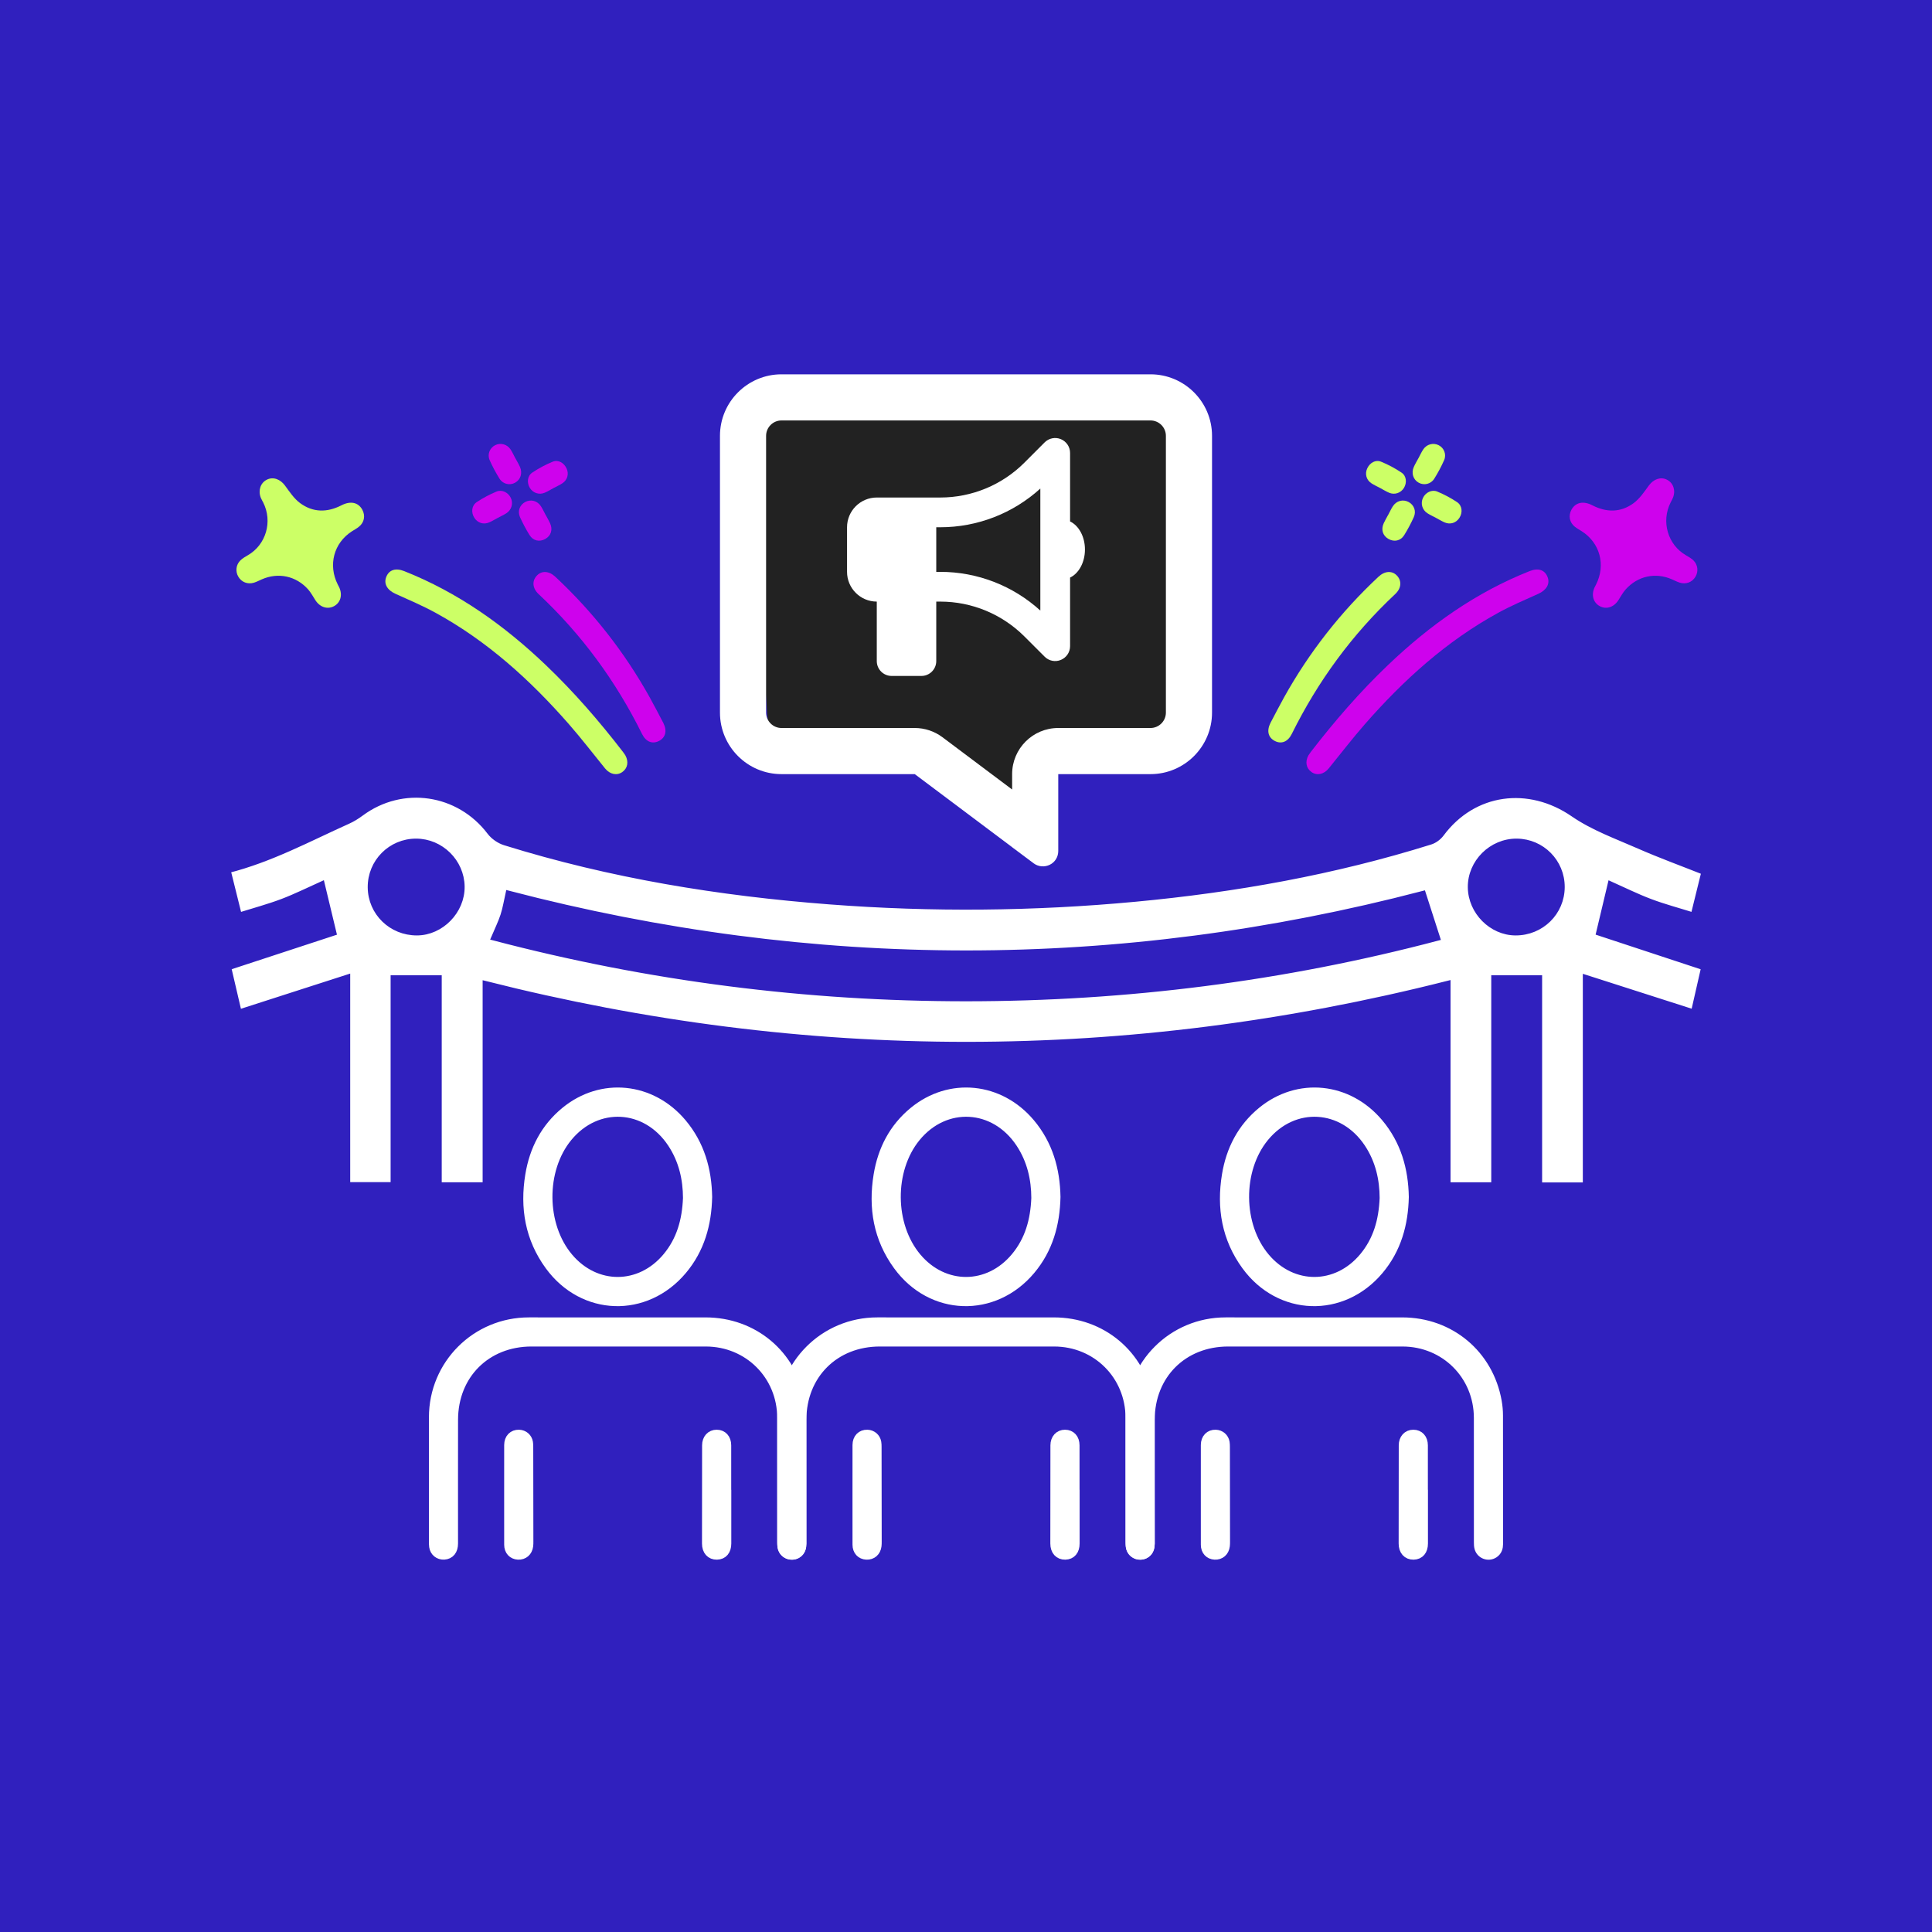 <svg width="360" height="360" viewBox="0 0 360 360" fill="none" xmlns="http://www.w3.org/2000/svg">
<rect x="0" y="0" width="360" height="360" fill="#333333" stroke="none"/>
<g clip-path="url(#clip0_77_810)">
<path d="M360 0H0V360H360V0Z" fill="#3020BE"/>
<path d="M220.299 134.132L188.595 147.112L143.271 136.869L138.579 75.482H219.908L220.299 134.132Z" fill="#222222"/>
<path d="M73.303 182.246V220.792H64.74V182.12C57.941 184.31 51.38 186.424 44.517 188.635C43.787 185.504 43.162 182.825 42.562 180.255C49.215 178.073 55.78 175.919 62.173 173.822C61.416 170.668 60.728 167.805 59.991 164.739C57.659 165.782 55.186 167.024 52.613 167.999C50.036 168.976 47.36 169.686 44.547 170.569C43.8 167.564 43.136 164.888 42.46 162.167C50.465 160.139 57.539 156.294 64.844 153.014C65.699 152.63 66.517 152.12 67.272 151.56C74.966 145.853 85.489 147.416 91.277 155.053C91.936 155.923 93.035 156.676 94.08 157.001C113.808 163.139 134.053 166.434 154.613 168.007C173.595 169.459 192.562 169.288 211.508 167.514C230.192 165.766 248.596 162.482 266.539 156.863C267.305 156.623 268.095 156.029 268.578 155.379C274.578 147.301 284.854 145.97 293.16 151.692C296.86 154.241 301.25 155.819 305.411 157.645C309.323 159.363 313.346 160.828 317.54 162.492C316.952 164.877 316.293 167.552 315.551 170.565C312.738 169.685 310.063 168.978 307.487 168.006C304.912 167.034 302.436 165.797 300.087 164.752C299.369 167.772 298.7 170.584 297.932 173.81C304.215 175.882 310.767 178.044 317.5 180.265C316.945 182.701 316.334 185.386 315.596 188.621C308.805 186.444 302.223 184.333 295.453 182.163V220.845H286.834V182.245H278.391V220.819H269.768V183.281C209.933 198.428 150.296 198.444 90.449 183.312V220.818H81.793V182.246H73.303ZM92.041 174.732C120.966 182.329 150.323 186.069 180.111 186.059C209.867 186.049 239.192 182.33 267.83 174.777C266.881 171.83 266.015 169.141 265.173 166.525C208.444 181.329 151.583 181.322 94.722 166.476C94.406 167.872 94.194 169.256 93.766 170.571C93.322 171.94 92.669 173.242 92.041 174.732ZM77.701 173.787C82.213 173.77 86.119 169.757 86.061 165.199C86.002 160.587 82.157 156.788 77.543 156.782C72.802 156.776 68.997 160.608 69.037 165.348C69.077 170.066 72.916 173.805 77.701 173.787ZM291.046 165.29C291.061 160.61 287.308 156.817 282.628 156.782C277.916 156.747 273.966 160.681 274.023 165.352C274.077 169.887 277.93 173.769 282.394 173.787C287.191 173.806 291.032 170.035 291.046 165.29Z" fill="white" stroke="#3020BE" stroke-width="1.034" stroke-miterlimit="10"/>
<path d="M180.036 246.461C185.486 246.461 190.936 246.458 196.386 246.462C205.227 246.467 212.41 252.478 213.94 261.173C214.087 262.008 214.168 262.865 214.17 263.712C214.187 271.693 214.178 279.673 214.187 287.654C214.188 288.359 214.012 288.956 213.407 289.36C212.448 290 211.128 289.522 210.815 288.409C210.725 288.088 210.717 287.737 210.717 287.399C210.712 279.662 210.721 271.925 210.711 264.188C210.7 256.194 204.426 249.926 196.43 249.92C185.603 249.912 174.776 249.919 163.949 249.918C155.456 249.917 149.291 256.047 149.274 264.541C149.258 272.23 149.272 279.918 149.269 287.607C149.269 288.839 148.674 289.571 147.646 289.629C146.737 289.681 145.979 289.074 145.854 288.168C145.81 287.857 145.816 287.537 145.816 287.222C145.814 279.509 145.812 271.796 145.815 264.083C145.819 254.305 153.688 246.453 163.467 246.46C168.99 246.464 174.513 246.46 180.036 246.461Z" fill="white" stroke="white" stroke-width="1.967" stroke-miterlimit="10"/>
<path d="M196.623 223.031C196.51 228.073 195.227 232.681 191.949 236.58C185.16 244.654 173.621 244.278 167.399 235.748C163.725 230.712 162.767 225.024 163.764 218.968C164.537 214.274 166.611 210.241 170.328 207.19C177.014 201.702 186.243 202.651 191.885 209.359C195.217 213.321 196.53 217.985 196.623 223.031ZM193.154 223.24C193.145 219.684 192.361 216.13 190.244 212.934C185.411 205.635 176.063 205.11 170.57 211.837C165.556 217.979 165.638 228.339 170.748 234.4C175.855 240.458 184.238 240.431 189.313 234.326C191.928 231.182 192.983 227.475 193.154 223.24Z" fill="white" stroke="white" stroke-width="1.967" stroke-miterlimit="10"/>
<path d="M200.189 278.574C200.189 281.588 200.191 284.602 200.188 287.617C200.186 288.874 199.557 289.616 198.492 289.637C197.397 289.659 196.696 288.891 196.696 287.621C196.696 281.52 196.701 275.418 196.714 269.317C196.716 268.155 197.426 267.39 198.45 267.391C199.491 267.392 200.17 268.137 200.173 269.312C200.179 272.399 200.175 275.487 200.175 278.574H200.189Z" fill="white" stroke="white" stroke-width="1.967" stroke-miterlimit="10"/>
<path d="M159.832 278.513C159.832 275.427 159.824 272.34 159.836 269.253C159.84 268.091 160.564 267.357 161.613 267.393C162.435 267.42 163.097 267.983 163.235 268.797C163.279 269.059 163.284 269.329 163.285 269.596C163.295 275.477 163.303 281.359 163.309 287.24C163.309 287.507 163.309 287.776 163.276 288.04C163.148 289.06 162.429 289.683 161.454 289.636C160.488 289.59 159.839 288.896 159.836 287.846C159.825 284.735 159.832 281.624 159.832 278.513Z" fill="white" stroke="white" stroke-width="1.967" stroke-miterlimit="10"/>
<path d="M115.13 246.461C120.58 246.461 126.03 246.458 131.48 246.462C140.321 246.467 147.504 252.478 149.034 261.173C149.181 262.008 149.262 262.865 149.264 263.712C149.281 271.693 149.272 279.673 149.281 287.654C149.282 288.359 149.106 288.956 148.501 289.36C147.542 290 146.222 289.522 145.909 288.409C145.819 288.088 145.811 287.737 145.811 287.399C145.806 279.662 145.815 271.925 145.805 264.188C145.794 256.194 139.52 249.926 131.524 249.92C120.697 249.912 109.87 249.919 99.043 249.918C90.55 249.917 84.385 256.047 84.368 264.541C84.352 272.23 84.366 279.918 84.364 287.607C84.363 288.839 83.768 289.571 82.74 289.629C81.831 289.681 81.073 289.074 80.948 288.168C80.904 287.857 80.91 287.537 80.91 287.222C80.908 279.509 80.906 271.796 80.909 264.083C80.913 254.305 88.782 246.453 98.561 246.46C104.084 246.464 109.607 246.46 115.13 246.461Z" fill="white" stroke="white" stroke-width="1.967" stroke-miterlimit="10"/>
<path d="M131.717 223.031C131.604 228.073 130.321 232.681 127.043 236.58C120.254 244.654 108.715 244.278 102.493 235.748C98.819 230.712 97.861 225.024 98.858 218.968C99.631 214.274 101.705 210.241 105.422 207.19C112.108 201.702 121.337 202.651 126.979 209.359C130.311 213.321 131.624 217.985 131.717 223.031ZM128.248 223.24C128.239 219.684 127.455 216.13 125.338 212.934C120.505 205.635 111.157 205.11 105.664 211.837C100.65 217.979 100.732 228.339 105.842 234.4C110.949 240.458 119.332 240.431 124.407 234.326C127.022 231.182 128.077 227.475 128.248 223.24Z" fill="white" stroke="white" stroke-width="1.967" stroke-miterlimit="10"/>
<path d="M135.283 278.574C135.283 281.588 135.285 284.602 135.282 287.617C135.28 288.874 134.651 289.616 133.586 289.637C132.491 289.659 131.79 288.891 131.79 287.621C131.79 281.52 131.795 275.418 131.808 269.317C131.81 268.155 132.52 267.39 133.544 267.391C134.585 267.392 135.264 268.137 135.267 269.312C135.273 272.399 135.269 275.487 135.269 278.574H135.283Z" fill="white" stroke="white" stroke-width="1.967" stroke-miterlimit="10"/>
<path d="M94.926 278.513C94.926 275.427 94.918 272.34 94.93 269.253C94.934 268.091 95.658 267.357 96.707 267.393C97.529 267.42 98.191 267.983 98.329 268.797C98.373 269.059 98.378 269.329 98.379 269.596C98.389 275.477 98.397 281.359 98.403 287.24C98.403 287.507 98.403 287.776 98.37 288.04C98.242 289.06 97.523 289.683 96.548 289.636C95.582 289.59 94.933 288.896 94.93 287.846C94.919 284.735 94.926 281.624 94.926 278.513Z" fill="white" stroke="white" stroke-width="1.967" stroke-miterlimit="10"/>
<path d="M244.942 246.461C250.392 246.461 255.842 246.458 261.292 246.462C270.133 246.467 277.315 252.478 278.846 261.173C278.992 262.008 279.074 262.865 279.076 263.712C279.093 271.693 279.083 279.673 279.093 287.654C279.093 288.359 278.918 288.956 278.313 289.36C277.354 290 276.033 289.522 275.721 288.409C275.631 288.088 275.623 287.737 275.623 287.399C275.618 279.662 275.627 271.925 275.617 264.188C275.606 256.194 269.332 249.926 261.336 249.92C250.509 249.912 239.682 249.919 228.855 249.918C220.362 249.917 214.197 256.047 214.179 264.541C214.163 272.23 214.177 279.918 214.175 287.607C214.175 288.839 213.58 289.571 212.552 289.629C211.643 289.681 210.885 289.074 210.759 288.168C210.716 287.857 210.722 287.537 210.722 287.222C210.72 279.509 210.718 271.796 210.721 264.083C210.725 254.305 218.594 246.453 228.373 246.46C233.896 246.464 239.419 246.46 244.942 246.461Z" fill="white" stroke="white" stroke-width="1.967" stroke-miterlimit="10"/>
<path d="M261.529 223.031C261.416 228.073 260.133 232.681 256.855 236.58C250.066 244.654 238.527 244.278 232.305 235.748C228.631 230.712 227.673 225.024 228.67 218.968C229.443 214.274 231.517 210.241 235.234 207.19C241.92 201.702 251.149 202.651 256.79 209.359C260.122 213.321 261.436 217.985 261.529 223.031ZM258.06 223.24C258.051 219.684 257.266 216.13 255.15 212.934C250.317 205.635 240.968 205.11 235.476 211.837C230.462 217.979 230.544 228.339 235.654 234.4C240.761 240.458 249.144 240.431 254.219 234.326C256.834 231.182 257.889 227.475 258.06 223.24Z" fill="white" stroke="white" stroke-width="1.967" stroke-miterlimit="10"/>
<path d="M265.095 278.574C265.095 281.588 265.097 284.602 265.094 287.617C265.092 288.874 264.463 289.616 263.398 289.637C262.303 289.659 261.602 288.891 261.602 287.621C261.602 281.52 261.607 275.418 261.62 269.317C261.622 268.155 262.332 267.39 263.356 267.391C264.397 267.392 265.076 268.137 265.079 269.312C265.085 272.399 265.081 275.487 265.081 278.574H265.095Z" fill="white" stroke="white" stroke-width="1.967" stroke-miterlimit="10"/>
<path d="M224.738 278.513C224.737 275.427 224.73 272.34 224.741 269.253C224.746 268.091 225.469 267.357 226.518 267.393C227.34 267.42 228.002 267.983 228.141 268.797C228.185 269.059 228.19 269.329 228.191 269.596C228.201 275.477 228.208 281.359 228.215 287.24C228.215 287.507 228.215 287.776 228.181 288.04C228.054 289.06 227.335 289.683 226.36 289.636C225.394 289.59 224.745 288.896 224.742 287.846C224.731 284.735 224.738 281.624 224.738 278.513Z" fill="white" stroke="white" stroke-width="1.967" stroke-miterlimit="10"/>
<path d="M170.454 144.247H145.616C139.295 144.247 134.155 139.107 134.155 132.785V81.21C134.155 74.889 139.295 69.749 145.616 69.749H214.382C220.703 69.749 225.844 74.889 225.844 81.21V132.785C225.844 139.107 220.703 144.247 214.382 144.247H197.191V158.573C197.191 159.665 196.6 160.65 195.615 161.134C194.63 161.617 193.465 161.51 192.607 160.865L189.544 158.573L188.63 157.892L188.595 157.857L170.454 144.247ZM214.382 135.651C215.958 135.651 217.247 134.361 217.247 132.785V81.21C217.247 79.634 215.958 78.345 214.382 78.345H145.616C144.04 78.345 142.751 79.634 142.751 81.21V132.785C142.751 134.361 144.04 135.651 145.616 135.651H170.454C172.316 135.651 174.126 136.259 175.612 137.369L188.595 147.112V144.247C188.595 139.501 192.445 135.651 197.191 135.651H214.382Z" fill="white"/>
<path d="M199.394 97.164C201.004 97.926 202.164 99.978 202.164 102.393C202.164 104.808 201.004 106.86 199.394 107.623V120.401C199.394 121.528 198.718 122.532 197.679 122.964C196.64 123.398 195.454 123.163 194.658 122.367L190.882 118.592C186.726 114.436 181.09 112.099 175.212 112.099H174.458V123.182C174.458 124.713 173.219 125.952 171.687 125.952H166.147C164.614 125.952 163.376 124.713 163.376 123.182V112.099C160.32 112.099 157.834 109.614 157.834 106.557V98.246C157.834 95.19 160.32 92.705 163.376 92.705H175.212C181.09 92.705 186.726 90.367 190.882 86.211L194.658 82.428C195.454 81.64 196.64 81.397 197.679 81.831C198.718 82.263 199.394 83.276 199.394 84.393V97.164ZM175.212 98.246H174.458V106.557H175.212C182.121 106.557 188.761 109.137 193.851 113.77V91.034C188.761 95.666 182.121 98.246 175.212 98.246Z" fill="white"/>
<path d="M116.523 140.742C117.188 141.949 116.948 143.155 115.964 143.854C114.959 144.569 113.654 144.302 112.751 143.193C110.508 140.439 108.347 137.614 106.01 134.944C98.811 126.718 90.792 119.461 81.177 114.194C78.757 112.868 76.206 111.782 73.688 110.647C72.163 109.958 71.471 108.802 71.967 107.517C72.477 106.194 73.699 105.779 75.303 106.414C85.312 110.377 93.929 116.505 101.705 123.927C106.941 128.923 111.667 134.381 116.086 140.114C116.261 140.34 116.413 140.583 116.523 140.742Z" fill="#CCFF66"/>
<path d="M121.067 129.944C121.914 131.53 122.79 133.102 123.599 134.707C124.346 136.188 124.02 137.429 122.801 138.062C121.57 138.701 120.362 138.238 119.631 136.76C114.758 126.916 108.374 118.205 100.362 110.702C99.196 109.61 99.103 108.233 100.04 107.25C100.945 106.299 102.297 106.368 103.477 107.471C110.504 114.041 116.38 121.526 121.067 129.944Z" fill="#CE02ED"/>
<path d="M92.758 96.497C92.226 96.781 91.71 97.099 91.159 97.341C90.114 97.799 89.013 97.447 88.397 96.502C87.758 95.522 87.855 94.215 88.831 93.562C89.99 92.787 91.248 92.123 92.537 91.589C93.558 91.166 94.714 91.788 95.18 92.765C95.671 93.794 95.337 95.012 94.35 95.64C93.842 95.962 93.29 96.214 92.758 96.497Z" fill="#CE02ED"/>
<path d="M103.195 90.918C102.627 91.221 102.078 91.567 101.487 91.818C100.453 92.255 99.307 91.858 98.732 90.922C98.152 89.976 98.242 88.695 99.17 88.07C100.361 87.269 101.651 86.577 102.98 86.034C104.024 85.607 105.088 86.235 105.572 87.282C106.043 88.3 105.744 89.434 104.788 90.058C104.284 90.387 103.728 90.635 103.195 90.918Z" fill="#CE02ED"/>
<path d="M96.031 85.38C96.319 85.921 96.642 86.447 96.89 87.006C97.402 88.164 97.005 89.383 95.97 89.952C94.993 90.489 93.721 90.223 93.082 89.203C92.391 88.099 91.769 86.938 91.243 85.746C90.759 84.651 91.269 83.45 92.271 82.95C93.279 82.447 94.507 82.774 95.152 83.767C95.484 84.278 95.737 84.843 96.025 85.383C96.027 85.382 96.029 85.381 96.031 85.38Z" fill="#CE02ED"/>
<path d="M101.689 95.969C101.958 96.473 102.253 96.965 102.491 97.483C103.036 98.672 102.692 99.805 101.629 100.415C100.55 101.034 99.35 100.796 98.67 99.699C98.006 98.627 97.409 97.503 96.892 96.353C96.394 95.244 96.847 94.087 97.853 93.545C98.904 92.978 100.145 93.303 100.812 94.358C101.138 94.873 101.395 95.433 101.683 95.973C101.685 95.972 101.687 95.97 101.689 95.969Z" fill="#CE02ED"/>
<path d="M66.893 98.139C66.49 98.47 66.025 98.719 65.58 98.998C62.197 101.17 61.1 105.277 62.942 108.929C63.035 109.105 63.138 109.291 63.221 109.467C63.852 110.894 63.459 112.291 62.238 112.953C61.018 113.605 59.621 113.15 58.773 111.846C58.328 111.163 57.945 110.429 57.418 109.829C55.162 107.305 51.831 106.612 48.78 107.956C48.304 108.163 47.838 108.412 47.342 108.567C46.162 108.939 45.004 108.484 44.404 107.45C43.835 106.487 43.959 105.236 44.797 104.419C45.19 104.036 45.687 103.746 46.173 103.467C49.576 101.512 50.838 97.177 49.038 93.618C48.883 93.329 48.718 93.039 48.593 92.739C48.066 91.384 48.542 89.977 49.711 89.388C50.89 88.787 52.224 89.284 53.093 90.463C53.952 91.632 54.79 92.915 55.928 93.753C58.338 95.522 60.976 95.512 63.604 94.167C65.3 93.287 66.749 93.598 67.504 94.963C68.114 96.081 67.886 97.343 66.893 98.139Z" fill="#CCFF66"/>
<path d="M243.81 140.742C243.145 141.949 243.386 143.155 244.369 143.854C245.375 144.569 246.679 144.302 247.582 143.193C249.825 140.439 251.987 137.614 254.323 134.944C261.522 126.718 269.542 119.461 279.156 114.194C281.577 112.868 284.128 111.782 286.645 110.647C288.17 109.958 288.862 108.802 288.366 107.517C287.856 106.194 286.634 105.779 285.03 106.414C275.021 110.377 266.405 116.505 258.628 123.927C253.393 128.923 248.667 134.381 244.247 140.114C244.073 140.34 243.92 140.583 243.81 140.742Z" fill="#CE02ED"/>
<path d="M239.266 129.944C238.419 131.53 237.544 133.102 236.734 134.707C235.987 136.188 236.313 137.429 237.533 138.062C238.764 138.701 239.971 138.238 240.703 136.76C245.576 126.916 251.96 118.205 259.971 110.702C261.138 109.61 261.23 108.233 260.294 107.25C259.388 106.299 258.037 106.368 256.856 107.471C249.829 114.041 243.954 121.526 239.266 129.944Z" fill="#CCFF66"/>
<path d="M267.575 96.497C268.107 96.781 268.624 97.099 269.174 97.341C270.219 97.799 271.321 97.447 271.936 96.502C272.576 95.522 272.478 94.215 271.502 93.562C270.343 92.787 269.085 92.123 267.796 91.589C266.775 91.166 265.619 91.788 265.153 92.765C264.662 93.794 264.996 95.012 265.984 95.64C266.491 95.962 267.043 96.214 267.575 96.497Z" fill="#CCFF66"/>
<path d="M257.138 90.918C257.706 91.221 258.256 91.567 258.846 91.818C259.88 92.255 261.026 91.858 261.601 90.922C262.182 89.976 262.092 88.695 261.164 88.07C259.973 87.269 258.682 86.577 257.353 86.034C256.309 85.607 255.246 86.235 254.761 87.282C254.29 88.3 254.59 89.434 255.546 90.058C256.049 90.387 256.605 90.635 257.138 90.918Z" fill="#CCFF66"/>
<path d="M264.303 85.38C264.014 85.921 263.691 86.447 263.444 87.006C262.931 88.164 263.328 89.383 264.363 89.952C265.34 90.489 266.612 90.223 267.251 89.203C267.942 88.099 268.564 86.938 269.09 85.746C269.574 84.651 269.064 83.45 268.062 82.95C267.054 82.447 265.826 82.774 265.182 83.767C264.849 84.278 264.597 84.843 264.308 85.383C264.306 85.382 264.304 85.381 264.303 85.38Z" fill="#CCFF66"/>
<path d="M258.644 95.969C258.375 96.473 258.08 96.965 257.843 97.483C257.297 98.672 257.642 99.805 258.704 100.415C259.783 101.034 260.983 100.796 261.663 99.699C262.327 98.627 262.924 97.503 263.441 96.353C263.94 95.244 263.486 94.087 262.48 93.545C261.429 92.978 260.189 93.303 259.521 94.358C259.195 94.873 258.938 95.433 258.65 95.973C258.648 95.972 258.646 95.97 258.644 95.969Z" fill="#CCFF66"/>
<path d="M315.934 107.45C315.334 108.484 314.165 108.939 312.996 108.567C312.5 108.412 312.024 108.163 311.548 107.956C308.507 106.612 305.176 107.305 302.921 109.829C302.383 110.429 302 111.163 301.555 111.846C300.717 113.15 299.31 113.605 298.1 112.953C296.879 112.291 296.476 110.894 297.117 109.467C297.2 109.291 297.303 109.105 297.396 108.929C299.238 105.277 298.141 101.17 294.748 98.998C294.314 98.719 293.848 98.47 293.434 98.139C292.441 97.343 292.214 96.081 292.824 94.963C293.59 93.598 295.038 93.287 296.734 94.167C299.352 95.512 302 95.522 304.4 93.753C305.538 92.915 306.386 91.632 307.245 90.463C308.114 89.284 309.438 88.787 310.617 89.388C311.796 89.977 312.272 91.384 311.734 92.739C311.621 93.039 311.445 93.329 311.3 93.618C309.5 97.177 310.762 101.512 314.155 103.467C314.641 103.746 315.148 104.036 315.541 104.419C316.379 105.236 316.503 106.487 315.934 107.45Z" fill="#CE02ED"/>
<path d="M306.804 102.409C306.49 101.332 306.076 99.912 305.711 98.659C304.581 99.061 303.187 99.557 302.066 99.956C302.356 100.963 302.773 102.41 303.163 103.762C304.23 103.366 305.644 102.84 306.804 102.409Z" fill="#CE02ED"/>
</g>
<defs>
<clipPath id="clip0_77_810">
<rect width="360" height="360" fill="white"/>
</clipPath>
</defs>
</svg>
